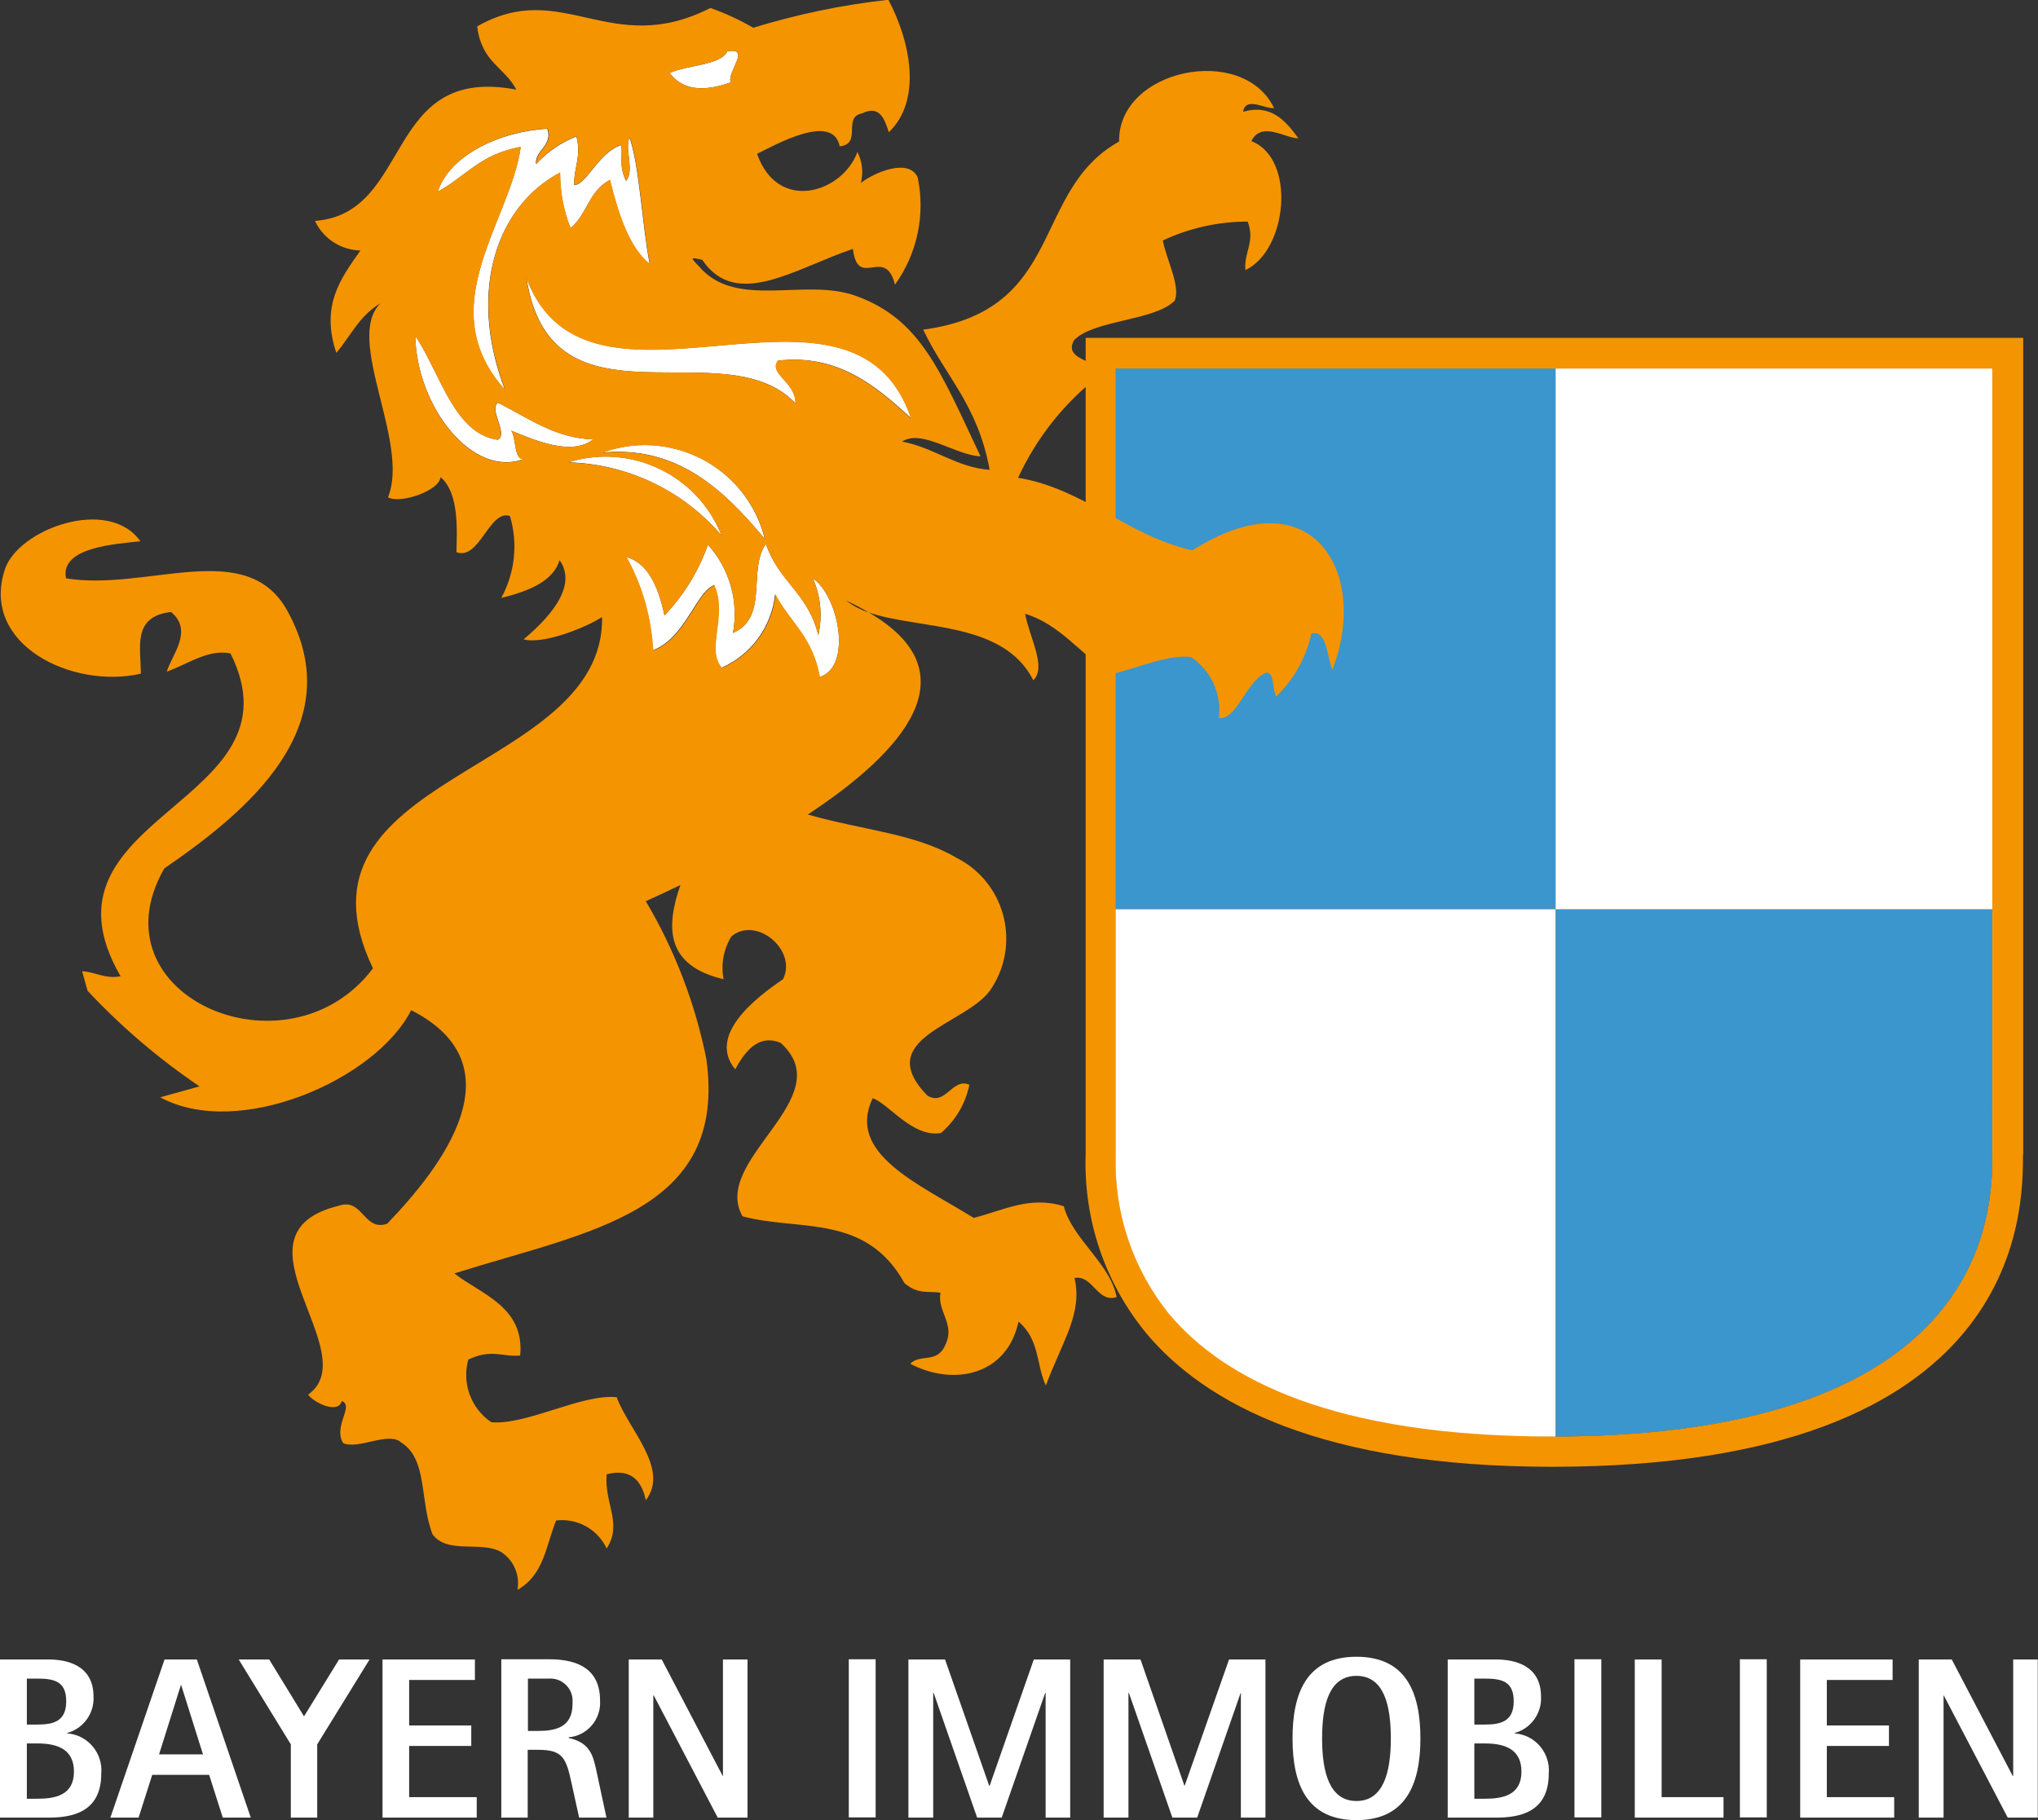 <svg xmlns="http://www.w3.org/2000/svg" xmlns:xlink="http://www.w3.org/1999/xlink" id="Ebene_1" viewBox="0 0 89.56 80.01"><rect x="0" y="0" width="89.56" height="80.01" fill="#333333" stroke="none"/><defs><style>.cls-1,.cls-2{fill:#fff;}.cls-2,.cls-3,.cls-4{fill-rule:evenodd;}.cls-5{fill:#ed9013;}.cls-6,.cls-4{fill:#f59401;}.cls-7{fill:#4194c7;}.cls-3,.cls-8{fill:#3a96cc;}.cls-9,.cls-10{fill:none;}.cls-10{clip-path:url(#clippath);}</style><clipPath id="clippath"><rect class="cls-9" y="0" width="400" height="80"></rect></clipPath></defs><g class="cls-10"><g id="logo"><g id="Zeichenfläche_2"><path id="Pfad_177" class="cls-1" d="m53.32,60.3l1.86.9.07.18c-.67-.31-1.32-.68-1.93-1.09"></path><path id="Pfad_178" class="cls-7" d="m55.19,61.2l2.01.97c-.66-.23-1.31-.49-1.94-.78l-.07-.18h0Z"></path><path id="Pfad_179" class="cls-1" d="m87.52,48.57l.64.31v1.48l-.64-1.79Z"></path><path id="Pfad_180" class="cls-6" d="m68.2,63.14c19.35,0,19.35-10.08,19.35-12.39V16.2h-38.51v34.55c-.09,2.54.75,5.04,2.36,7.01,2.38,2.83,7.18,5.37,16.81,5.37m20.69-12.39c0,2.55,0,13.73-20.69,13.73-10.11,0-15.24-2.77-17.83-5.86-1.82-2.21-2.77-5.01-2.67-7.88V14.85h41.2v35.9Z"></path><path id="Pfad_181" class="cls-2" d="m31.96,2.26c1.08-.2-.03.91.15,1.36-1.22.44-2.13.33-2.68-.41.76-.36,2.23-.33,2.53-.95"></path><path id="Pfad_182" class="cls-2" d="m23.14,12.22c2.72,7.26,14.34-1.41,16.9,6.16-1.6-1.47-3.26-2.83-5.85-2.53-.43.58.79.94.77,1.88-3.12-3.31-10.74,1.47-11.82-5.5"></path><path id="Pfad_183" class="cls-2" d="m18.26,14.77c1.11,1.68,1.71,4.3,3.62,4.56.47-.28-.41-1.32,0-1.63,1.33.66,2.52,1.57,4.19,1.61-.97.77-2.65,0-3.6-.38.23.35.1,1.34.58,1.23-2.27.9-4.75-2.3-4.8-5.4"></path><path id="Pfad_184" class="cls-2" d="m24.97,20.32c2.74-.86,5.69.54,6.74,3.22-1.69-1.98-4.14-3.15-6.74-3.22"></path><path id="Pfad_185" class="cls-2" d="m26.47,19.89c2.82-1.03,5.94.42,6.97,3.24.07.18.12.37.17.56-1.85-2.22-3.88-4.11-7.14-3.8"></path><path id="Pfad_186" class="cls-2" d="m27.54,24.49c.89.24,1.38,1.22,1.66,2.56.85-.89,1.5-1.95,1.91-3.11.95,1.05,1.36,2.49,1.1,3.88,1.6-.69.63-2.8,1.45-3.91.58,1.69,1.84,2.13,2.3,4.01.19-.84.11-1.72-.24-2.5,1.12.75,1.76,3.87.3,4.34-.33-1.8-1.31-2.41-1.96-3.64-.15,1.42-1.04,2.65-2.35,3.23-.72-.83.26-2.27-.33-3.63-.79.29-1.26,2.32-2.69,2.86-.08-1.44-.47-2.84-1.17-4.1"></path><path id="Pfad_187" class="cls-2" d="m23.57,7.2c.49-.53,1.09-.94,1.76-1.2.23.86-.12,1.39-.1,2.13.52.04,1.08-1.45,2.07-1.75.07.52-.11.91.21,1.57.39-.45-.07-1.37.15-1.91.44,1.22.55,3.81.89,5.57-.88-.7-1.36-2.12-1.75-3.7-.94.5-.99,1.51-1.73,2.12-.31-.77-.46-1.6-.46-2.44-2.69,1.4-4.12,5.09-2.42,9.55-3.28-3.64.24-7.4.69-10.68-1.8.32-2.41,1.31-3.64,1.96.5-1.57,2.69-2.64,4.81-2.76.25.75-.52.91-.5,1.53"></path><path id="Pfad_188" class="cls-1" d="m1.18,76.63h.47c.97,0,1.6.32,1.6,1.24,0,1.04-.83,1.19-1.6,1.19h-.47v-2.43Zm0-2.85h.47c.75,0,1.26.13,1.26,1s-.55,1.02-1.26,1.02h-.47v-2.02Zm-1.18,6.11h2.13c1,0,2.32-.21,2.32-1.93.08-.9-.58-1.69-1.47-1.77,0,0-.02,0-.03,0v-.02c.71-.19,1.2-.86,1.16-1.6,0-1.41-1.22-1.63-1.97-1.63H0v6.95h0Z"></path><path id="Pfad_189" class="cls-1" d="m7.94,74.06h.02l.96,3.05h-1.93l.96-3.05h0Zm-3.07,5.83h1.22l.6-1.88h2.5l.6,1.88h1.23l-2.37-6.95h-1.42l-2.38,6.95h0Z"></path><path id="Pfad_190" class="cls-1" d="m12.77,79.89h1.17v-3.22l2.3-3.73h-1.34l-1.54,2.5-1.53-2.5h-1.34l2.29,3.73v3.22Z"></path><path id="Pfad_191" class="cls-1" d="m16.81,79.89h4.14v-.9h-2.97v-2.25h2.73v-.9h-2.73v-2h2.89v-.9h-4.06v6.95Z"></path><path id="Pfad_192" class="cls-1" d="m23.19,73.78h.92c.54-.04,1.01.36,1.05.9,0,.07,0,.15,0,.22,0,1.03-.77,1.18-1.5,1.18h-.46v-2.3Zm-1.18,6.11h1.18v-2.98h.47c1.08,0,1.22.37,1.46,1.48l.33,1.5h1.2l-.42-1.96c-.16-.74-.27-1.33-1.24-1.54v-.03c.82-.07,1.43-.79,1.38-1.61,0-1.36-.93-1.82-2.24-1.82h-2.1v6.95h-.02Z"></path><path id="Pfad_193" class="cls-1" d="m27.63,79.89h1.08v-5.37h.02l2.81,5.37h1.31v-6.95h-1.08v5.12h-.01l-2.68-5.12h-1.45v6.95Z"></path><rect id="Rechteck_25" class="cls-1" x="37.3" y="72.93" width="1.18" height="6.95"></rect><path id="Pfad_194" class="cls-1" d="m39.93,79.89h1.08v-5.48h.02l1.91,5.48h1.08l1.91-5.48h.02v5.48h1.08v-6.95h-1.6l-1.94,5.55h-.02l-1.94-5.55h-1.61v6.95Z"></path><path id="Pfad_195" class="cls-1" d="m48.51,79.89h1.08v-5.48h.02l1.91,5.48h1.09l1.91-5.48h.01v5.48h1.08v-6.95h-1.6l-1.95,5.55h-.01l-1.93-5.55h-1.62v6.95Z"></path><path id="Pfad_196" class="cls-1" d="m58.1,76.41c0-1.48.31-2.75,1.51-2.75s1.51,1.27,1.51,2.75-.32,2.75-1.51,2.75-1.51-1.27-1.51-2.75m1.51,3.59c2.16,0,2.81-1.56,2.81-3.59s-.64-3.59-2.81-3.59-2.81,1.56-2.81,3.59.64,3.59,2.81,3.59h0Z"></path><path id="Pfad_197" class="cls-1" d="m64.79,76.63h.47c.97,0,1.6.32,1.6,1.24,0,1.04-.83,1.19-1.6,1.19h-.47v-2.43Zm0-2.85h.47c.75,0,1.26.13,1.26,1s-.55,1.02-1.26,1.02h-.47v-2.02Zm-1.18,6.11h2.13c1,0,2.32-.21,2.32-1.93.08-.9-.58-1.69-1.47-1.77,0,0-.02,0-.03,0v-.02c.71-.19,1.2-.86,1.16-1.6,0-1.41-1.22-1.63-1.97-1.63h-2.13v6.95h0Z"></path><rect id="Rechteck_26" class="cls-1" x="69.19" y="72.93" width="1.18" height="6.95"></rect><path id="Pfad_198" class="cls-1" d="m71.84,79.89h3.9v-.9h-2.72v-6.05h-1.18v6.95Z"></path><rect id="Rechteck_27" class="cls-1" x="76.46" y="72.93" width="1.18" height="6.95"></rect><path id="Pfad_199" class="cls-1" d="m79.11,79.89h4.13v-.9h-2.96v-2.25h2.73v-.9h-2.73v-2h2.89v-.9h-4.06v6.95Z"></path><path id="Pfad_200" class="cls-1" d="m84.33,79.89h1.08v-5.37h.01l2.81,5.37h1.32v-6.95h-1.08v5.12h-.02l-2.68-5.12h-1.45v6.95Z"></path><path id="Pfad_201" class="cls-5" d="m68.2,63.14c19.35,0,19.35-10.08,19.35-12.39V16.2h-38.51v34.56c-.09,2.55.75,5.04,2.36,7.01,2.38,2.84,7.18,5.37,16.81,5.37"></path><path id="Pfad_202" class="cls-2" d="m49.03,39.96h19.33v23.18h-.16c-9.63,0-14.43-2.54-16.81-5.37-1.61-1.98-2.44-4.47-2.36-7.01v-10.79Z"></path><path id="Pfad_203" class="cls-3" d="m68.36,39.96h19.19v10.79c0,2.3,0,12.33-19.19,12.39v-23.18Z"></path><rect id="Rechteck_28" class="cls-1" x="68.36" y="16.2" width="19.19" height="23.76"></rect><rect id="Rechteck_29" class="cls-8" x="49.03" y="16.2" width="19.33" height="23.76"></rect><path id="Pfad_204" class="cls-4" d="m52.4,24.19c-2.81-.62-4.78-2.72-7.66-3.19.82-1.78,2.06-3.33,3.61-4.52.42-.6-1.75-.54-1.14-1.54.89-.89,3.51-.83,4.41-1.72.27-.64-.35-1.77-.52-2.65,1.17-.55,2.44-.83,3.73-.83.34.91-.18,1.35-.1,2.13,1.84-.86,2.25-4.89.26-5.67.45-.9,1.51-.11,2.07-.12-.58-.8-1.22-1.51-2.43-1.17.11-.69,1-.1,1.36-.16-1.38-2.86-6.87-1.7-6.81,1.47-3.9,2.18-2.32,7.42-8.61,8.27.97,2.05,2.4,3.3,2.92,6.16-1.45-.1-2.47-.99-3.85-1.24.86-.57,2.33.59,3.45.65-1.8-3.82-2.64-6.03-5.49-7.06-2.26-.81-5.27.63-6.9-1.31-.37-.38-.36-.39.16-.27,1.49,2.21,4.07.38,6.62-.48.23,1.82,1.41-.17,1.85,1.57.98-1.36,1.34-3.07,1-4.71-.38-.86-1.88-.24-2.5.24.12-.46.06-.94-.15-1.36-.66,1.8-3.5,2.69-4.41.08.8-.39,3.33-1.83,3.63-.33,1.01-.1.1-1.28.99-1.45.75-.36.97.21,1.17.83,1.45-1.38.98-3.93-.02-5.82-2.02.22-4.01.64-5.94,1.23-.6-.35-1.23-.64-1.88-.87-4.4,2.24-6.51-1.33-10.25.81.2,1.6,1.19,1.77,1.72,2.78-5.85-1.12-4.53,5.45-8.85,5.77.37.78,1.14,1.28,2,1.3-.86,1.22-1.76,2.41-1.06,4.5.63-.74,1-1.62,1.94-2.18-1.6,1.57,1.31,6.11.33,8.53.56.3,2.27-.3,2.31-.89.85.72.71,2.45.7,3.3,1.01.38,1.45-1.9,2.35-1.59.36,1.2.22,2.5-.38,3.6,1.28-.31,2.3-.77,2.56-1.66.86,1.2-.62,2.68-1.58,3.48.86.24,2.74-.52,3.45-.98.11,6.96-14.19,6.84-10.07,15.44-3.72,4.94-12.38,1.23-9.17-4.39,3.66-2.51,8.2-6.27,5.41-11.32-1.79-3.26-6.15-.85-9.73-1.43-.27-1.38,2.21-1.51,3.27-1.63-1.41-1.99-5.36-.53-5.95,1.22-1.11,3.32,2.96,5.29,5.97,4.6,0-1.15-.39-2.52,1.33-2.71.99.83.03,1.88-.19,2.62.95-.34,1.82-1,2.8-.8,3.32,6.66-8.95,7.07-4.83,14.19-.68.13-1.1-.19-1.69-.22l.24.86c1.48,1.58,3.13,2.99,4.92,4.2l-1.73.48c3.45,1.87,9.49-.78,11.03-3.83,4.79,2.44,1.34,6.9-1.06,9.39-1.03.34-1.06-1.14-2.1-.8-5.09,1.23,1.2,6.47-1.37,8.31.25.34,1.31.88,1.48.28.56.21-.39,1.1.06,1.85.68.3,1.99-.53,2.55-.03,1.18.75.8,2.55,1.38,4.04.66.89,2.15.27,3.02.78.55.36.83,1.02.71,1.66,1.18-.67,1.25-1.96,1.7-3.05.93-.11,1.82.38,2.22,1.23.71-1.1-.11-1.97,0-3.26.92-.24,1.51.12,1.72,1.14,1.06-1.37-.76-3.11-1.28-4.53-1.55-.15-3.96,1.24-5.51,1.1-.89-.6-1.3-1.71-1.01-2.75,1-.49,1.51-.11,2.28-.18.21-2.17-1.8-2.73-2.89-3.61,5.89-1.86,12.02-2.66,11.07-9.43-.49-2.44-1.39-4.79-2.66-6.93.47-.21.98-.45,1.52-.71-.65,1.88-.64,3.54,1.9,4.14-.13-.65,0-1.32.34-1.88,1.09-.92,2.91.6,2.27,1.88-1.15.78-3.35,2.45-2.1,3.96.52-.97,1.14-1.53,2-1.16,2.66,2.41-3.09,5.13-1.68,7.62,2.49.67,5.41-.14,7.12,2.94.62.52,1.06.33,1.58.42-.15.8.63,1.37.24,2.23-.36.93-1.09.42-1.57.89,1.9,1,4.25.52,4.76-1.85.94.8.77,1.88,1.2,2.81.75-2.01,1.62-3.16,1.26-4.73.8-.15,1.01,1.12,1.85.84-.27-1.46-1.95-2.56-2.32-3.99-1.48-.48-2.68.19-3.96.51-2.44-1.51-5.6-2.83-4.44-5.26.71.24,1.75,1.74,3,1.53.64-.55,1.08-1.29,1.25-2.12-.74-.34-1.06.97-1.85.47-2.45-2.52,1.69-3.11,2.76-4.62,1.26-1.82.8-4.31-1.02-5.56-.15-.1-.3-.19-.46-.27-1.85-1.08-4.09-1.2-6.53-1.9,4.22-2.78,7.25-6.22,2.68-8.88-.36-.12-.69-.29-.99-.52.34.16.67.33.99.52,2.19.76,5.91.36,7.23,2.98.6-.57-.18-1.91-.36-2.92,1.51.44,2.5,1.82,3.78,2.66,1.19-.29,2.55-.89,3.51-.76.88.59,1.36,1.63,1.22,2.68.76.12,1.17-1.52,2.01-1.97.46-.17.32.74.52,1.02.77-.75,1.31-1.71,1.54-2.77.69-.14.67.97.92,1.6,1.65-4.23-.86-8.61-6.15-5.25v.03ZM31.96,2.26c1.08-.2-.03.91.15,1.36-1.22.44-2.13.33-2.68-.41.76-.36,2.23-.33,2.53-.95Zm-7.89,3.4c.25.75-.52.91-.5,1.53.48-.53,1.09-.94,1.76-1.2.24.86-.12,1.39-.1,2.13.52.04,1.08-1.45,2.07-1.75.07.52-.11.91.21,1.57.39-.45-.07-1.37.16-1.91.44,1.22.55,3.81.89,5.57-.88-.7-1.36-2.12-1.75-3.7-.95.5-1,1.51-1.73,2.12-.31-.77-.46-1.6-.46-2.44-2.69,1.4-4.12,5.09-2.42,9.55-3.28-3.64.24-7.4.69-10.68-1.8.32-2.41,1.31-3.64,1.96.5-1.57,2.69-2.64,4.81-2.76h.01Zm-1.6,13.28c.23.35.1,1.34.58,1.23-2.27.9-4.75-2.3-4.8-5.4,1.12,1.68,1.71,4.3,3.62,4.56.47-.28-.41-1.32,0-1.63,1.33.66,2.52,1.57,4.19,1.61-.97.77-2.65,0-3.6-.38h0Zm2.5,1.39c2.74-.87,5.68.54,6.74,3.21-1.69-1.99-4.14-3.15-6.74-3.21h0Zm1.51-.43c2.82-1.03,5.94.42,6.97,3.24.07.18.12.37.17.56-1.85-2.22-3.88-4.11-7.14-3.8Zm9.56,9.87c-.33-1.8-1.31-2.41-1.96-3.64-.15,1.42-1.04,2.65-2.35,3.23-.72-.83.26-2.27-.33-3.63-.79.29-1.26,2.32-2.69,2.86-.08-1.44-.47-2.84-1.17-4.1.89.24,1.38,1.22,1.66,2.56.85-.89,1.5-1.95,1.91-3.11.95,1.05,1.36,2.49,1.1,3.88,1.6-.69.63-2.8,1.45-3.91.57,1.69,1.84,2.13,2.3,4.01.19-.84.11-1.72-.24-2.5,1.12.75,1.76,3.87.3,4.34h.01Zm-1.86-13.92c-.43.58.79.94.77,1.88-3.11-3.31-10.74,1.47-11.82-5.5,2.72,7.26,14.34-1.41,16.9,6.16-1.6-1.47-3.26-2.83-5.85-2.54h0Z"></path></g></g></g></svg>